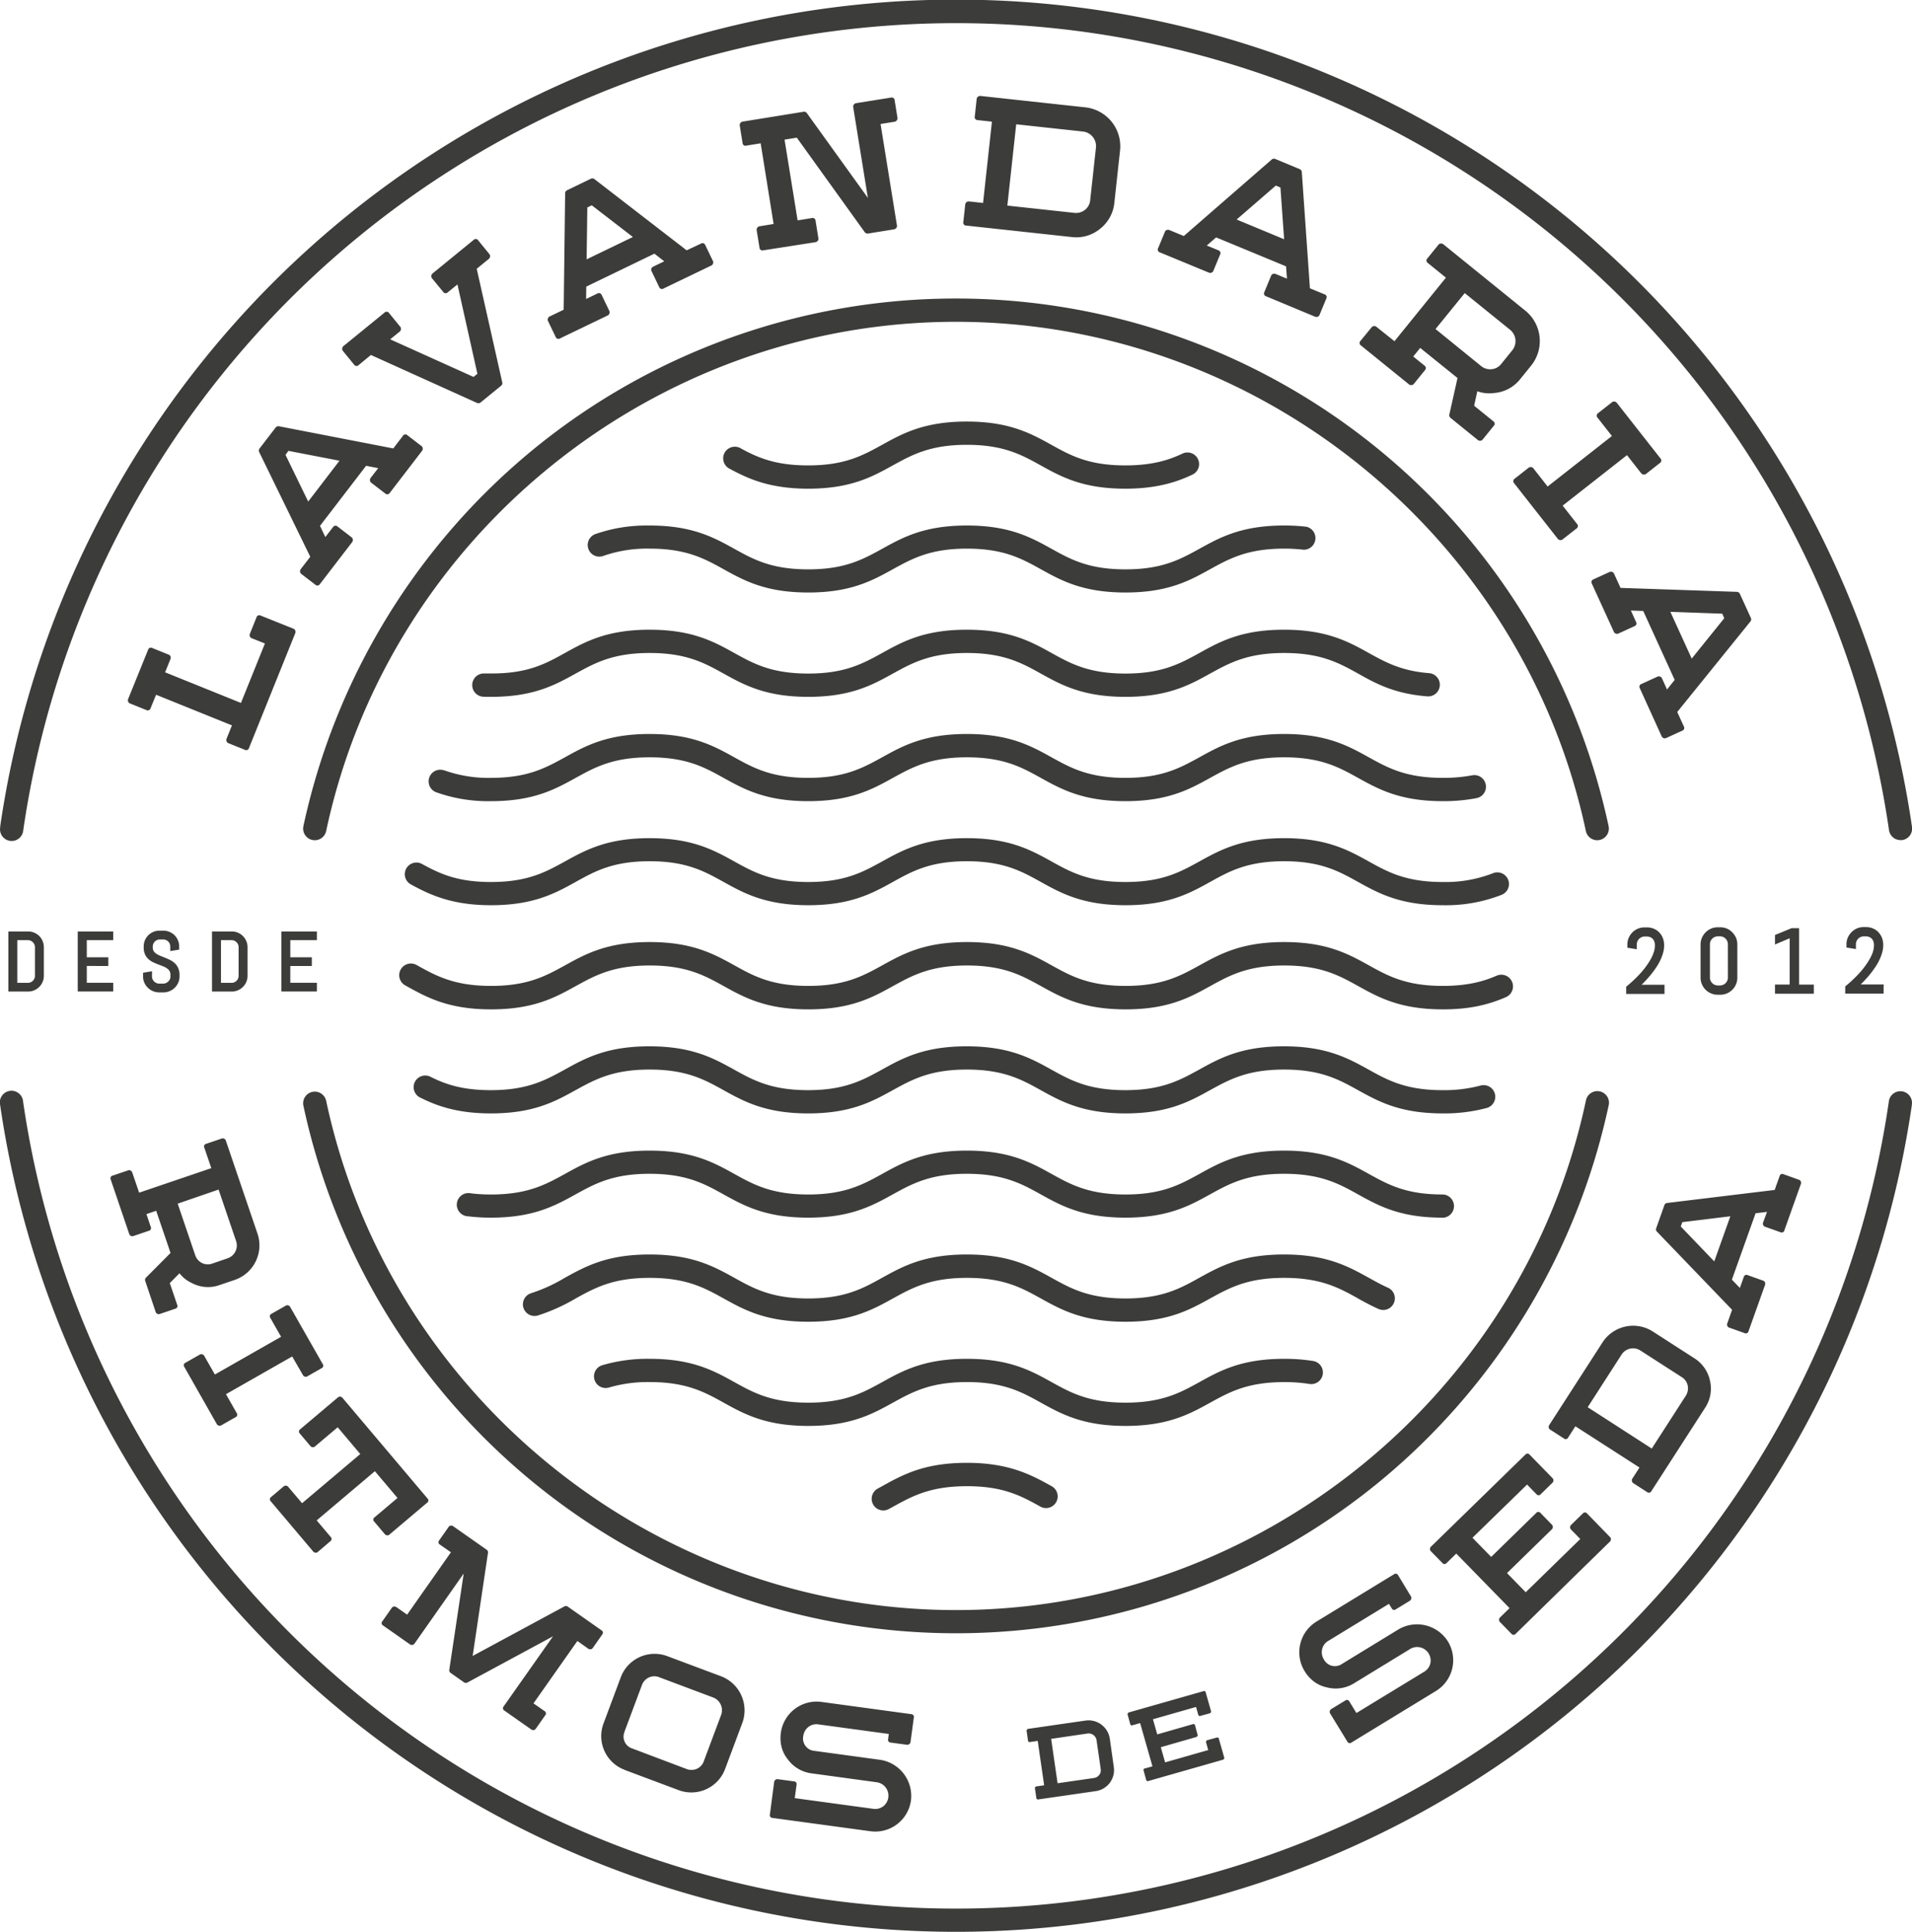<svg id="Layer_1" data-name="Layer 1" xmlns="http://www.w3.org/2000/svg" viewBox="0 0 749.05 756.79"><defs><style>.cls-1{fill:#3c3c3a;}</style></defs><path class="cls-1" d="M255.21,105.14a1.18,1.18,0,0,0,0,1l3,6.23A1.16,1.16,0,0,0,260,113l18.71-9a1.29,1.29,0,0,0,.61-.71,1.17,1.17,0,0,0,0-1l-3-6.24a1.15,1.15,0,0,0-1.74-.6L269,98.06,232.9,70.18a1.32,1.32,0,0,0-1.4-.17l-9.35,4.52a1.33,1.33,0,0,0-.75,1.2l-.57,45.6L215.28,124a1.35,1.35,0,0,0-.61.72,1.14,1.14,0,0,0,0,1l3,6.23a1.16,1.16,0,0,0,1.74.61l18.71-9a1.35,1.35,0,0,0,.61-.72,1.18,1.18,0,0,0,0-1l-3-6.24A1.16,1.16,0,0,0,234,115l-4.39,2.12.07-4.84,26.7-12.91,3.84,3-4.39,2.12A1.35,1.35,0,0,0,255.21,105.14Zm-25.39-3.54.27-20.33,1.75-.84,16.1,12.41Zm-73.18,28.26-3.78,3.07,32.66,14.73,1.51-1.23-7.82-35-3.78,3.07a1.14,1.14,0,0,1-1.82-.18L169.23,109a1.22,1.22,0,0,1-.24-1,1.31,1.31,0,0,1,.43-.84L185.53,94a1.15,1.15,0,0,1,1.83.18l4.37,5.37a1.19,1.19,0,0,1,.25,1,1.31,1.31,0,0,1-.44.84l-4.78,3.9,10,44.48a1.31,1.31,0,0,1-.44,1.34l-8.06,6.57a1.34,1.34,0,0,1-1.4.16l-41.55-18.78L140.53,143a1.15,1.15,0,0,1-1.83-.18l-4.38-5.37a1.22,1.22,0,0,1-.24-1,1.31,1.31,0,0,1,.43-.84l16.11-13.13a1.16,1.16,0,0,1,1.83.19l4.38,5.37a1.22,1.22,0,0,1,.24,1A1.35,1.35,0,0,1,156.64,129.86Zm431,503.77,3.75-3.66L570.51,608.6l-3.75,3.67a1.07,1.07,0,0,1-1.71,0l-4.51-4.62a1.12,1.12,0,0,1-.32-.9,1.26,1.26,0,0,1,.33-.81l37-36.08a1.06,1.06,0,0,1,1.71,0l9,9.23a1.09,1.09,0,0,1,.31.9,1.26,1.26,0,0,1-.33.82l-4.62,4.51a1.07,1.07,0,0,1-1.71,0l-3.66-3.76L576.86,602.4l7.33,7.51,17.61-17.2a1.08,1.08,0,0,1,1.72,0l4.51,4.62a1.11,1.11,0,0,1,.3.9,1.17,1.17,0,0,1-.33.82l-17.61,17.19,7.33,7.51,21.37-20.86-3.67-3.76a1.1,1.1,0,0,1-.31-.89,1.26,1.26,0,0,1,.33-.82l4.62-4.51a1.07,1.07,0,0,1,1.71,0l9,9.24a1.08,1.08,0,0,1,.31.9,1.16,1.16,0,0,1-.33.81L593.82,640a1.07,1.07,0,0,1-1.71,0l-4.51-4.61a1.09,1.09,0,0,1-.31-.9A1.23,1.23,0,0,1,587.62,633.63ZM379.58,78.9a1.31,1.31,0,0,0-.9.28,1.18,1.18,0,0,0-.53.87l-.75,6.89a1.14,1.14,0,0,0,1.15,1.43l41.32,4.49a14.62,14.62,0,0,0,11-3.15,14.79,14.79,0,0,0,5.69-10.27l2.25-20.66a15.36,15.36,0,0,0-13.43-16.71l-41.32-4.49a1.32,1.32,0,0,0-.9.29,1.18,1.18,0,0,0-.53.86l-.75,6.89A1.15,1.15,0,0,0,383,47.05l5.6.61-3.47,31.85Zm18.53-30.21,26.25,2.85a5.74,5.74,0,0,1,5,6.21L427.1,78.41a5.4,5.4,0,0,1-2.05,3.8,5.64,5.64,0,0,1-4.15,1.18l-26.26-2.85Zm-82-4.36L340,77.52l-5.75-35.58a1.17,1.17,0,0,1,.28-1,1.35,1.35,0,0,1,.8-.52L349,38.24a1.15,1.15,0,0,1,1.49,1.08l1.11,6.84a1.18,1.18,0,0,1-.29,1,1.33,1.33,0,0,1-.79.52l-5.55.89,6.42,39.75a1.16,1.16,0,0,1-.28,1,1.38,1.38,0,0,1-.79.51l-10.26,1.66a1.34,1.34,0,0,1-1.3-.56l-26.6-37-4.8.77,5.11,31.63,5.56-.9a1.14,1.14,0,0,1,1.48,1.08l1.11,6.84a1.17,1.17,0,0,1-.28,1,1.28,1.28,0,0,1-.8.51L299,98.07A1.15,1.15,0,0,1,297.54,97l-1.11-6.84a1.23,1.23,0,0,1,.28-1,1.38,1.38,0,0,1,.8-.51l5.56-.9L298,56.14l-5.55.9A1.14,1.14,0,0,1,290.91,56l-1.11-6.84a1.19,1.19,0,0,1,.28-1,1.33,1.33,0,0,1,.8-.51l23.93-3.87A1.34,1.34,0,0,1,316.11,44.33ZM34,368.3V375h8.43v3.41H34V385H44.36v3.41H30.45V364.89H44.36v3.41ZM405.62,700a.64.64,0,0,0-.17.53l.54,3.76a.64.64,0,0,0,.81.61l22.55-3.26a8.32,8.32,0,0,0,7-9.42L434.76,681a8.42,8.42,0,0,0-9.41-7l-22.56,3.26a.73.73,0,0,0-.44.27.66.66,0,0,0-.16.53l.54,3.76a.63.63,0,0,0,.81.6l3-.44,2.52,17.39-3.06.44A.68.68,0,0,0,405.62,700Zm20.47-20.92a3.16,3.16,0,0,1,3.5,2.62L431.22,693a3,3,0,0,1-.57,2.3,3.11,3.11,0,0,1-2,1.2l-14.33,2.07-2.52-17.39ZM540,580.79A261.47,261.47,0,0,1,118.86,433.15a4.56,4.56,0,0,1,8.92-1.9c24.64,115.59,128.41,199.48,246.75,199.48s222.11-83.89,246.75-199.48a4.56,4.56,0,1,1,8.91,1.9A262.34,262.34,0,0,1,540,580.79Zm-91.51,112,3-.85L446.66,675l-3,.85a.65.65,0,0,1-.89-.49l-1-3.66a.61.61,0,0,1,.09-.55.76.76,0,0,1,.39-.33l29.22-8.32a.62.62,0,0,1,.88.48l2.08,7.31a.61.61,0,0,1-.09.55.71.71,0,0,1-.39.33l-3.66,1a.63.63,0,0,1-.88-.49l-.84-3-16.89,4.82,1.69,5.93,13.92-4a.62.62,0,0,1,.88.48l1,3.66a.68.68,0,0,1-.09.55.78.78,0,0,1-.4.33l-13.92,4,1.69,5.94,16.89-4.82-.85-3a.64.64,0,0,1,.1-.55.66.66,0,0,1,.4-.33l3.65-1a.63.63,0,0,1,.88.49l2.08,7.3a.64.64,0,0,1-.09.55.77.77,0,0,1-.4.33l-29.22,8.33a.63.63,0,0,1-.88-.49l-1-3.65a.64.64,0,0,1,.09-.55A.72.72,0,0,1,448.51,692.74Zm111.85-41.12a5.29,5.29,0,0,0-7.86-5.72l-22,13.45A13.61,13.61,0,0,1,519.78,661a12.71,12.71,0,0,1-5-2.25,14.26,14.26,0,0,1-3.69-4.12,14.11,14.11,0,0,1,4.69-19.41l30.31-18.5a1.07,1.07,0,0,1,1.67.4l5,8.27a1.07,1.07,0,0,1,.1.94,1.22,1.22,0,0,1-.5.73l-5.51,3.36a1.07,1.07,0,0,1-1.66-.41l-1.05-1.72-23.77,14.51a5.08,5.08,0,0,0-2.4,3.23,5.34,5.34,0,0,0,.65,4,4.88,4.88,0,0,0,7.21,1.74l22-13.45a14.3,14.3,0,0,1,19.41,4.7,14.12,14.12,0,0,1-4.7,19.41l-33.07,20.18a1.07,1.07,0,0,1-1.66-.41l-6.73-11a1.1,1.1,0,0,1-.1-.94,1.25,1.25,0,0,1,.51-.72l5.51-3.36a1.07,1.07,0,0,1,1.66.4l2.73,4.48L558,654.85A5.27,5.27,0,0,0,560.36,651.62ZM347.93,681.26l.27-2-27.58-3.75a5.06,5.06,0,0,0-3.91,1,5.3,5.3,0,0,0-2,3.49,4.86,4.86,0,0,0,4.49,5.9l25.59,3.49a14.3,14.3,0,0,1,12.09,15.89A14.11,14.11,0,0,1,341,717.37l-38.38-5.22a1.07,1.07,0,0,1-1-1.36L303.3,698a1.12,1.12,0,0,1,.52-.79,1.2,1.2,0,0,1,.85-.24l6.39.87a1.07,1.07,0,0,1,1,1.36l-.71,5.2,30.79,4.19a5.26,5.26,0,0,0,3.9-1,5.3,5.3,0,0,0-2.49-9.4L318,694.7a13.6,13.6,0,0,1-9.33-5.45,12.78,12.78,0,0,1-2.49-4.91,14.61,14.61,0,0,1-.27-5.54,14.14,14.14,0,0,1,15.9-12.09L357,671.5a1.07,1.07,0,0,1,1,1.36l-1.3,9.6a1.11,1.11,0,0,1-.52.8,1.31,1.31,0,0,1-.85.24l-6.39-.87A1.08,1.08,0,0,1,347.93,681.26ZM114.47,531.38,88.53,546.16l4.19,7.37a1.07,1.07,0,0,1-.45,1.65l-5.61,3.19a1.12,1.12,0,0,1-1,.08,1.26,1.26,0,0,1-.7-.53L72.22,535.49a1.07,1.07,0,0,1,.45-1.65l5.61-3.2a1.13,1.13,0,0,1,1-.08,1.26,1.26,0,0,1,.7.53l4.2,7.36,25.94-14.78-4.2-7.37a1.07,1.07,0,0,1,.46-1.65l5.61-3.19a1.07,1.07,0,0,1,.94-.08,1.21,1.21,0,0,1,.71.53l12.78,22.43a1.06,1.06,0,0,1-.45,1.65l-5.61,3.2a1.1,1.1,0,0,1-.94.08,1.23,1.23,0,0,1-.7-.53Zm-39.3-28.76a13.46,13.46,0,0,0,10.82.8l6.11-2.08a14.3,14.3,0,0,0,8.83-17.92L88.45,446.75a1.18,1.18,0,0,0-.59-.65,1.09,1.09,0,0,0-.94-.11l-6.12,2.08a1.07,1.07,0,0,0-.75,1.54l2.73,8-28.27,9.61-2.73-8a1.3,1.3,0,0,0-.59-.65,1.14,1.14,0,0,0-.95-.11l-6.11,2.08a1.07,1.07,0,0,0-.75,1.54l7.27,21.39a1.26,1.26,0,0,0,.59.65,1.11,1.11,0,0,0,.95.11l6.11-2.08a1.07,1.07,0,0,0,.75-1.54l-1.68-5,3.82-1.3,5.62,16.52-9.61,9.66a1.22,1.22,0,0,0-.31,1.28L61,514a1.24,1.24,0,0,0,.6.65,1.09,1.09,0,0,0,.94.11l6.11-2.08a1.07,1.07,0,0,0,.76-1.54l-2.89-8.5,3.8-3.85A12.86,12.86,0,0,0,75.17,502.62ZM85.63,466l6.89,20.25a5.33,5.33,0,0,1-3.27,6.65L83.13,495a5.06,5.06,0,0,1-4-.23,5.27,5.27,0,0,1-2.63-3l-6.89-20.25Zm413.11-358.7a1.17,1.17,0,0,0-.76.69l-2.64,6.4a1.14,1.14,0,0,0,.7,1.69l19.2,8a1.33,1.33,0,0,0,.94,0,1.15,1.15,0,0,0,.75-.69l2.65-6.4a1.14,1.14,0,0,0-.7-1.69l-5.7-2.36L510,67.41a1.34,1.34,0,0,0-.81-1.15l-9.6-4a1.32,1.32,0,0,0-1.39.24L463.77,92.46l-5.7-2.36a1.28,1.28,0,0,0-.94,0,1.16,1.16,0,0,0-.75.68l-2.65,6.4a1.14,1.14,0,0,0,.7,1.7l19.21,7.94a1.28,1.28,0,0,0,.94,0,1.18,1.18,0,0,0,.75-.68l2.65-6.4a1.16,1.16,0,0,0-.7-1.7l-4.51-1.86L476.43,93l27.4,11.34.35,4.82-4.5-1.86A1.33,1.33,0,0,0,498.74,107.33ZM484.47,86,499.82,72.7l1.81.75,1.44,20.27ZM146.79,594.36l8.94-7.55-8.86-10.48-22.8,19.27,5.47,6.47a1.07,1.07,0,0,1-.15,1.71L124.46,608a1.14,1.14,0,0,1-.92.24,1.27,1.27,0,0,1-.79-.39l-16.66-19.72a1.08,1.08,0,0,1,.14-1.71l4.93-4.17a1.14,1.14,0,0,1,.92-.24,1.19,1.19,0,0,1,.79.39l5.47,6.47,22.81-19.27-8.86-10.48-8.94,7.55a1.1,1.1,0,0,1-.91.25,1.26,1.26,0,0,1-.79-.39l-4.17-4.93a1.08,1.08,0,0,1,.14-1.71l14.8-12.5a1.06,1.06,0,0,1,.91-.24,1.23,1.23,0,0,1,.79.38l33.34,39.46a1.06,1.06,0,0,1-.15,1.7l-14.79,12.5a1.12,1.12,0,0,1-.92.25,1.27,1.27,0,0,1-.79-.39l-4.16-4.93A1.07,1.07,0,0,1,146.79,594.36Zm79.4,48.48L209,667.28l4.3,3a1.07,1.07,0,0,1,.29,1.68l-3.71,5.29a1.12,1.12,0,0,1-.82.47,1.22,1.22,0,0,1-.86-.17l-10.57-7.42a1.08,1.08,0,0,1-.3-1.69L216.66,641l-33.54,18.11a1.29,1.29,0,0,1-1.32-.06l-5.28-3.72a1.21,1.21,0,0,1-.5-1.21l5.64-37.7-19.3,27.49a1.14,1.14,0,0,1-.83.47,1.24,1.24,0,0,1-.86-.17l-10.57-7.42a1.07,1.07,0,0,1-.29-1.69l3.71-5.28a1.07,1.07,0,0,1,.82-.47,1.27,1.27,0,0,1,.87.17l4.29,3,17.16-24.43-4.3-3a1.06,1.06,0,0,1-.29-1.68l3.71-5.29a1.1,1.1,0,0,1,.82-.47,1.19,1.19,0,0,1,.86.18l13.21,9.27a1.23,1.23,0,0,1,.5,1.22l-6,40.38,35.93-19.4a1.23,1.23,0,0,1,1.31.06l13.21,9.28a1.07,1.07,0,0,1,.3,1.68l-3.71,5.29a1.12,1.12,0,0,1-.82.47,1.26,1.26,0,0,1-.87-.18ZM66.79,258.15l-2.11,5.22,29.72,12,9.39-23.29L98.57,250a1.17,1.17,0,0,1-.69-.75,1.28,1.28,0,0,1,0-.94l2.59-6.43a1.15,1.15,0,0,1,1.69-.72L115,246.3a1.22,1.22,0,0,1,.69.75,1.28,1.28,0,0,1,0,.94L97.56,293a1.13,1.13,0,0,1-1.68.71l-6.43-2.59a1.18,1.18,0,0,1-.69-.74,1.31,1.31,0,0,1,0-1l2.11-5.22-29.72-12L59,277.42a1.15,1.15,0,0,1-1.69.72l-6.42-2.59a1.16,1.16,0,0,1-.7-.75,1.33,1.33,0,0,1,0-.94L58,254.59a1.15,1.15,0,0,1,1.69-.72l6.42,2.59a1.13,1.13,0,0,1,.69.74A1.31,1.31,0,0,1,66.79,258.15ZM209,176A261.47,261.47,0,0,1,630.19,323.64a4.57,4.57,0,0,1-3.51,5.41,4.45,4.45,0,0,1-.95.1,4.55,4.55,0,0,1-4.45-3.61C596.64,210,492.86,126.06,374.53,126.06S152.42,210,127.78,325.54a4.56,4.56,0,0,1-8.92-1.9A262.28,262.28,0,0,1,209,176ZM93.2,365.37a6.09,6.09,0,0,0-2.4-.48H83.06v23.54H90.8a6.24,6.24,0,0,0,4.37-1.81,6.11,6.11,0,0,0,1.32-1.95h0a6.11,6.11,0,0,0,.49-2.41V371.07a6.11,6.11,0,0,0-.49-2.41,6.12,6.12,0,0,0-3.29-3.29Zm.28,16.89a2.69,2.69,0,0,1-.22,1.07,2.78,2.78,0,0,1-.59.88,3,3,0,0,1-.89.6,2.74,2.74,0,0,1-1.08.21H86.57V368.3H90.7a2.74,2.74,0,0,1,1.08.21,2.93,2.93,0,0,1,.88.6,2.74,2.74,0,0,1,.82,2Zm597.27,97.61a1.11,1.11,0,0,0,.67.67l6.08,2.16a1.07,1.07,0,0,0,1.55-.73l6.5-18.25a1.25,1.25,0,0,0-.07-.88,1.07,1.07,0,0,0-.67-.66L698.73,460a1.07,1.07,0,0,0-1.55.73l-1.93,5.42-42.19,5.11a1.24,1.24,0,0,0-1,.81l-3.24,9.12a1.23,1.23,0,0,0,.29,1.28l29.46,30.63-1.92,5.41a1.19,1.19,0,0,0,.06.88,1.09,1.09,0,0,0,.67.67l6.08,2.17a1.08,1.08,0,0,0,1.55-.74l6.5-18.24a1.25,1.25,0,0,0-.07-.88,1.09,1.09,0,0,0-.67-.67l-6.08-2.17a1.08,1.08,0,0,0-1.55.74l-1.52,4.27-3.13-3.25,9.28-26,4.48-.55L690.68,479A1.2,1.2,0,0,0,690.75,479.87Zm-19.17,14.27-13.12-13.67.61-1.71,18.81-2.3ZM113.73,368.3V375h8.43v3.41h-8.43V385h10.42v3.41H110.23V364.89h13.92v3.41ZM.05,323.94a378.42,378.42,0,0,1,749,0,4.54,4.54,0,0,1-3.85,5.16,3.67,3.67,0,0,1-.66,0,4.55,4.55,0,0,1-4.5-3.91,369.31,369.31,0,0,0-730.92,0,4.56,4.56,0,1,1-9-1.3Zm733.66,49a8.73,8.73,0,0,0,.44-2.67,4.3,4.3,0,0,0-.26-1.57,3.14,3.14,0,0,0-.69-1.06,2.7,2.7,0,0,0-1-.61,3.18,3.18,0,0,0-1.19-.22h-.83a3,3,0,0,0-1.2.24,3.26,3.26,0,0,0-1,.67,3.06,3.06,0,0,0-.9,2.19v1.87l-3.7-.6v-1.27a6.54,6.54,0,0,1,.52-2.61,7,7,0,0,1,1.44-2.12,6.57,6.57,0,0,1,4.73-2h1a7,7,0,0,1,2.59.49,6.2,6.2,0,0,1,2.16,1.44,7,7,0,0,1,1.44,2.22,7.92,7.92,0,0,1,.52,2.9,10.75,10.75,0,0,1-.47,3.1,18.65,18.65,0,0,1-1.17,3,23.41,23.41,0,0,1-1.66,2.8c-.6.87-1.23,1.73-1.88,2.53a46.57,46.57,0,0,1-3.67,4h9v3.59H722.89v-2.84l.27-.22a50.45,50.45,0,0,0,5.55-5.3c.68-.76,1.35-1.58,2-2.5a23.88,23.88,0,0,0,1.74-2.68A16.11,16.11,0,0,0,733.71,373ZM108,167.47l-6.33,8.24a1.32,1.32,0,0,0-.12,1.4l20,41L117.78,223a1.32,1.32,0,0,0-.22.92,1.18,1.18,0,0,0,.46.9l5.5,4.22a1.16,1.16,0,0,0,1.82-.24L138,212.32a1.29,1.29,0,0,0,.23-.92,1.17,1.17,0,0,0-.47-.9l-5.49-4.22a1.15,1.15,0,0,0-1.82.23l-3,3.87L125.36,206l18.06-23.53,4.75.92-3,3.87a1.3,1.3,0,0,0-.23.91,1.21,1.21,0,0,0,.46.91l5.5,4.22a1.15,1.15,0,0,0,1.82-.24l12.66-16.49a1.29,1.29,0,0,0,.22-.91,1.15,1.15,0,0,0-.46-.91l-5.49-4.22a1.16,1.16,0,0,0-1.83.24l-3.75,4.9L109.35,167A1.35,1.35,0,0,0,108,167.47Zm5,9.15,20,3.86-12.26,16-8.89-18.29ZM710.59,389.28H695.37v-3.59h5.76V367.56L695.37,370v-3.72l6.52-2.68h2.93v22.1h5.77ZM13.42,365.37a6.17,6.17,0,0,0-2.41-.48H3.28v23.54H11a6.18,6.18,0,0,0,2.41-.49,6.2,6.2,0,0,0,3.28-3.27h0a6.11,6.11,0,0,0,.49-2.41V371.07a6.11,6.11,0,0,0-.49-2.41,6,6,0,0,0-1.32-2A6.27,6.27,0,0,0,13.42,365.37Zm.27,16.89a2.56,2.56,0,0,1-.22,1.07,2.67,2.67,0,0,1-.59.88,3,3,0,0,1-.89.6,2.72,2.72,0,0,1-1.07.21H6.78V368.3h4.14a2.72,2.72,0,0,1,1.07.21,2.65,2.65,0,0,1,.88.6,2.81,2.81,0,0,1,.6.88,2.61,2.61,0,0,1,.22,1.08Zm231,311.08,21.16,7.92A14.12,14.12,0,0,0,284.06,693l6.78-18.14a14.29,14.29,0,0,0-8.28-18.17l-21.16-7.92A14.14,14.14,0,0,0,243.22,657l-6.78,18.14a14.11,14.11,0,0,0,8.28,18.18Zm0-15.07,6.79-18.14a5.24,5.24,0,0,1,2.73-3,5.05,5.05,0,0,1,4-.11L279.46,665a5.35,5.35,0,0,1,3.07,6.76l-6.79,18.14a5.07,5.07,0,0,1-2.72,3,5.31,5.31,0,0,1-4,.11L247.83,685a4.88,4.88,0,0,1-3.08-6.76ZM59.55,380.48v2.09a2.34,2.34,0,0,0,.23,1.05,2.85,2.85,0,0,0,.64.9,3,3,0,0,0,.94.6,2.82,2.82,0,0,0,1.11.22h1.39a2.74,2.74,0,0,0,1.1-.22,2.93,2.93,0,0,0,.94-.61,2.85,2.85,0,0,0,.64-.89,2.48,2.48,0,0,0,.23-1.05v-.66a3,3,0,0,0-.34-1.5,3.35,3.35,0,0,0-1-1.05,6.57,6.57,0,0,0-1.51-.81c-.61-.25-1.24-.49-1.9-.73s-1.33-.54-2-.85a7.74,7.74,0,0,1-1.85-1.23,6,6,0,0,1-1.36-1.88,6.5,6.5,0,0,1-.51-2.7v-.41a6.1,6.1,0,0,1,.48-2.41,6.17,6.17,0,0,1,3.28-3.28,6.18,6.18,0,0,1,2.42-.48H64a6.09,6.09,0,0,1,2.4.48,6.44,6.44,0,0,1,2,1.32,6.27,6.27,0,0,1,1.32,2,6.1,6.1,0,0,1,.48,2.41V372l-3.5.57v-1.78a2.74,2.74,0,0,0-.21-1.08,3,3,0,0,0-.59-.88,3.16,3.16,0,0,0-.88-.59,2.69,2.69,0,0,0-1.07-.21H62.63a2.69,2.69,0,0,0-1.07.21,3,3,0,0,0-.9.6,3,3,0,0,0-.59.87,2.78,2.78,0,0,0-.22,1.08v.41a2.61,2.61,0,0,0,.34,1.38,3.33,3.33,0,0,0,1,1,7.05,7.05,0,0,0,1.52.81l1.9.77c.68.27,1.34.57,2,.89a8.21,8.21,0,0,1,1.85,1.27,6,6,0,0,1,1.35,1.91,6.55,6.55,0,0,1,.52,2.71v.66a5.67,5.67,0,0,1-.53,2.42,6.34,6.34,0,0,1-3.37,3.26,6.22,6.22,0,0,1-2.42.48H62.37a6.18,6.18,0,0,1-2.42-.48,6.25,6.25,0,0,1-2-1.31A6.45,6.45,0,0,1,56.57,385a5.69,5.69,0,0,1-.52-2.42v-1.52ZM647.89,373a8.43,8.43,0,0,0,.44-2.67,4.3,4.3,0,0,0-.26-1.57,3,3,0,0,0-.69-1.06,2.58,2.58,0,0,0-1-.61,3.22,3.22,0,0,0-1.19-.22h-.83a3,3,0,0,0-1.21.24,3.22,3.22,0,0,0-1,.67,3,3,0,0,0-.67,1,3,3,0,0,0-.24,1.21v1.87l-3.7-.6v-1.27a6.55,6.55,0,0,1,.53-2.61,6.89,6.89,0,0,1,1.43-2.12,6.79,6.79,0,0,1,2.13-1.44,6.72,6.72,0,0,1,2.61-.52h1a7.07,7.07,0,0,1,2.6.49,6.44,6.44,0,0,1,2.16,1.44,6.78,6.78,0,0,1,1.43,2.23,7.63,7.63,0,0,1,.52,2.89,10.85,10.85,0,0,1-.47,3.1,17.93,17.93,0,0,1-1.17,3,23.41,23.41,0,0,1-1.66,2.8c-.61.9-1.24,1.74-1.88,2.53a45.12,45.12,0,0,1-3.67,4h9v3.59H637.07v-2.84l.28-.22a51.28,51.28,0,0,0,5.55-5.3c.68-.77,1.37-1.61,2-2.5a24.69,24.69,0,0,0,1.75-2.69A15.63,15.63,0,0,0,647.89,373Zm-8.55,207.2a1.09,1.09,0,0,0,.5.8l5.43,3.5a1.08,1.08,0,0,0,1.68-.37l21-32.57a13.62,13.62,0,0,0,2-10.49,13.78,13.78,0,0,0-6.19-9L647.4,521.53a14.29,14.29,0,0,0-19.52,4.23l-21,32.57a1.23,1.23,0,0,0-.14.87,1.08,1.08,0,0,0,.5.8l5.43,3.5a1.06,1.06,0,0,0,1.67-.36l2.84-4.41,25.11,16.16-2.84,4.41A1.23,1.23,0,0,0,639.34,580.17ZM622,551.26l13.32-20.69a5.34,5.34,0,0,1,7.25-1.57l16.29,10.48a5.12,5.12,0,0,1,2.32,3.29,5.35,5.35,0,0,1-.75,4l-13.33,20.69Zm54.54-187.49a6.72,6.72,0,0,0-2.61-.52h-1a6.62,6.62,0,0,0-4.75,2,6.72,6.72,0,0,0-1.43,2.12,6.55,6.55,0,0,0-.53,2.61v13a6.55,6.55,0,0,0,.53,2.61,6.62,6.62,0,0,0,3.57,3.56,6.55,6.55,0,0,0,2.61.53h1a6.55,6.55,0,0,0,2.61-.53,6.65,6.65,0,0,0,3.56-3.56,6.54,6.54,0,0,0,.52-2.61v-13a6.54,6.54,0,0,0-.52-2.61,6.89,6.89,0,0,0-1.43-2.12A6.79,6.79,0,0,0,676.56,363.77Zm.39,19.15a3,3,0,0,1-.24,1.21,3.44,3.44,0,0,1-.67,1,3,3,0,0,1-1,.67,2.92,2.92,0,0,1-1.2.24H673a3,3,0,0,1-1.2-.24,3.08,3.08,0,0,1-1-.67,3.28,3.28,0,0,1-.68-1,3,3,0,0,1-.24-1.21v-13a2.88,2.88,0,0,1,.25-1.21,3.25,3.25,0,0,1,.66-1,3.49,3.49,0,0,1,1-.67,3,3,0,0,1,1.2-.24h.83a3,3,0,0,1,2.19.91,3,3,0,0,1,.67,1,3.07,3.07,0,0,1,.24,1.21ZM606.3,190.59l25.19-19.79-5.61-7.15a1.15,1.15,0,0,1,.22-1.82l5.45-4.28a1.19,1.19,0,0,1,1-.23,1.37,1.37,0,0,1,.83.45l17.11,21.79a1.15,1.15,0,0,1-.22,1.83l-5.44,4.28a1.21,1.21,0,0,1-1,.22,1.36,1.36,0,0,1-.83-.44l-5.61-7.15-25.2,19.78,5.62,7.15a1.16,1.16,0,0,1-.22,1.83l-5.45,4.27a1.18,1.18,0,0,1-1,.23,1.36,1.36,0,0,1-.83-.44l-17.11-21.8a1.15,1.15,0,0,1,.22-1.82l5.45-4.28a1.19,1.19,0,0,1,1-.23,1.3,1.3,0,0,1,.83.45ZM749,432.85a378.42,378.42,0,0,1-748.95,0,4.56,4.56,0,1,1,9-1.3,369.31,369.31,0,0,0,730.92,0,4.55,4.55,0,1,1,9,1.3ZM685.93,242.08l-4.32-9.46a1.33,1.33,0,0,0-1.18-.77l-45.57-1.55-2.56-5.61a1.28,1.28,0,0,0-.71-.63,1.19,1.19,0,0,0-1,0l-6.3,2.88a1.16,1.16,0,0,0-.65,1.72l8.64,18.91a1.33,1.33,0,0,0,.7.63,1.21,1.21,0,0,0,1,0l6.3-2.88a1.14,1.14,0,0,0,.64-1.72l-2-4.43,4.84.17,12.32,27-3,3.77-2-4.43a1.33,1.33,0,0,0-.7-.63,1.21,1.21,0,0,0-1,0l-6.3,2.88a1.14,1.14,0,0,0-.64,1.72L651,288.5a1.35,1.35,0,0,0,.71.63,1.18,1.18,0,0,0,1,0l6.3-2.87a1.15,1.15,0,0,0,.64-1.72l-2.57-5.62,28.67-35.46A1.33,1.33,0,0,0,685.93,242.08ZM662.75,258l-8.36-18.32,20.31.72.81,1.77ZM539.2,128a1.27,1.27,0,0,0-.9-.25,1.17,1.17,0,0,0-.92.44L533,133.52a1.15,1.15,0,0,0,.19,1.83l18.84,15.26a1.37,1.37,0,0,0,.91.25,1.2,1.2,0,0,0,.92-.44l4.36-5.39a1.15,1.15,0,0,0-.19-1.83l-4.38-3.54,2.73-3.36L571,148.08l-3.19,14.27a1.32,1.32,0,0,0,.44,1.34L579,172.4a1.27,1.27,0,0,0,.91.25,1.17,1.17,0,0,0,.92-.44l4.36-5.38A1.16,1.16,0,0,0,585,165l-7.49-6.06,1.25-5.67a13.73,13.73,0,0,0,6.54.69,14.42,14.42,0,0,0,10.27-5.46l4.36-5.39a15.33,15.33,0,0,0-2.24-21.31l-32.3-26.15a1.3,1.3,0,0,0-.91-.25,1.17,1.17,0,0,0-.92.44l-4.36,5.38a1.15,1.15,0,0,0,.2,1.83l7.06,5.72-20.16,24.9Zm34.63-13.18,17.84,14.43a5.74,5.74,0,0,1,.83,7.92l-4.36,5.38a5.42,5.42,0,0,1-3.78,2.09,5.64,5.64,0,0,1-4.13-1.25L562.39,128.9ZM412,582.2a4.56,4.56,0,1,1-4.42,8c-7.41-4.12-14.42-8-28.78-8s-21.4,3.9-28.86,8l-1.72.94a4.51,4.51,0,0,1-2.18.56,4.56,4.56,0,0,1-2.2-8.55l1.68-.92c8.14-4.52,16.56-9.18,33.28-9.18S404.25,577.91,412,582.2Zm28.94-23.61c-16.71,0-25.14-4.66-33.28-9.18-7.46-4.13-14.51-8-28.86-8s-21.4,3.91-28.86,8c-8.15,4.51-16.57,9.18-33.28,9.18s-25.14-4.66-33.28-9.18c-7.46-4.13-14.51-8-28.87-8a54.2,54.2,0,0,0-15.92,2.13,4.56,4.56,0,1,1-2.65-8.73,63.26,63.26,0,0,1,18.57-2.51c16.72,0,25.14,4.66,33.28,9.18,7.46,4.14,14.51,8,28.87,8s21.4-3.9,28.86-8c8.14-4.52,16.56-9.18,33.28-9.18s25.14,4.66,33.28,9.18c7.46,4.14,14.5,8,28.86,8s21.4-3.9,28.86-8c8.15-4.52,16.57-9.18,33.29-9.18a70.94,70.94,0,0,1,11.34.85,4.55,4.55,0,1,1-1.45,9,62.14,62.14,0,0,0-9.89-.73c-14.36,0-21.41,3.91-28.87,8C466.06,553.93,457.64,558.59,440.92,558.59Zm91-50c-7.46-4.13-14.5-8-28.86-8s-21.41,3.91-28.87,8c-8.14,4.52-16.56,9.19-33.28,9.19s-25.14-4.67-33.28-9.19c-7.46-4.13-14.51-8-28.86-8s-21.4,3.91-28.86,8c-8.15,4.52-16.57,9.19-33.28,9.19s-25.14-4.67-33.28-9.19c-7.46-4.13-14.51-8-28.87-8s-21.4,3.91-28.86,8a72.3,72.3,0,0,1-15,6.76,4.56,4.56,0,0,1-2.6-8.74,63.75,63.75,0,0,0,13.16-6c8.15-4.51,16.57-9.18,33.28-9.18s25.14,4.67,33.29,9.18c7.45,4.14,14.5,8.05,28.86,8.05s21.4-3.91,28.86-8.05c8.14-4.51,16.56-9.18,33.28-9.18s25.14,4.67,33.28,9.18c7.46,4.14,14.5,8.05,28.86,8.05s21.4-3.91,28.86-8.05c8.15-4.51,16.57-9.18,33.29-9.18s25.13,4.67,33.28,9.18c2.44,1.35,4.74,2.63,7.26,3.77a4.56,4.56,0,1,1-3.76,8.3C537,511.41,534.42,510,531.93,508.61ZM565,477c-16.59,0-25-4.69-33.09-9.18-7.47-4.14-14.51-8-28.87-8s-21.41,3.9-28.87,8c-8.14,4.51-16.56,9.18-33.28,9.18s-25.14-4.67-33.28-9.18c-7.46-4.14-14.51-8-28.86-8s-21.4,3.9-28.86,8c-8.15,4.51-16.57,9.18-33.28,9.18s-25.14-4.67-33.28-9.18c-7.46-4.14-14.51-8-28.87-8s-21.39,3.9-28.85,8c-8.15,4.51-16.57,9.18-33.28,9.18a73,73,0,0,1-9-.53,4.55,4.55,0,1,1,1.11-9,64.83,64.83,0,0,0,7.93.46c14.35,0,21.4-3.91,28.86-8,8.14-4.52,16.56-9.19,33.27-9.19s25.14,4.67,33.29,9.19c7.45,4.13,14.5,8,28.86,8s21.4-3.91,28.86-8c8.14-4.52,16.56-9.19,33.28-9.19s25.14,4.67,33.28,9.19c7.46,4.13,14.5,8,28.86,8s21.4-3.91,28.86-8c8.15-4.52,16.57-9.19,33.29-9.19s25.14,4.67,33.28,9.18c7.44,4.12,14.46,8,28.7,8a4.56,4.56,0,0,1,0,9.12Zm17.61-43a64.39,64.39,0,0,1-17.42,2.17c-16.72,0-25.14-4.67-33.29-9.18-7.46-4.13-14.5-8-28.86-8s-21.41,3.91-28.87,8c-8.14,4.51-16.56,9.18-33.28,9.18s-25.14-4.67-33.28-9.18c-7.46-4.13-14.51-8-28.86-8s-21.4,3.91-28.86,8c-8.15,4.51-16.57,9.18-33.28,9.18s-25.14-4.67-33.28-9.18c-7.46-4.13-14.51-8-28.87-8s-21.39,3.91-28.85,8c-8.15,4.51-16.57,9.18-33.28,9.18-13.4,0-21.43-3.09-27.52-6.11a4.55,4.55,0,1,1,4-8.16c5.4,2.68,12,5.16,23.47,5.16,14.35,0,21.4-3.91,28.86-8,8.14-4.52,16.56-9.18,33.27-9.18s25.14,4.66,33.28,9.18c7.46,4.13,14.51,8,28.87,8s21.4-3.91,28.86-8c8.14-4.52,16.56-9.18,33.28-9.18s25.14,4.66,33.28,9.18c7.46,4.13,14.5,8,28.86,8s21.4-3.91,28.86-8c8.15-4.52,16.57-9.18,33.29-9.18s25.13,4.66,33.28,9.18c7.46,4.13,14.51,8,28.87,8a55.23,55.23,0,0,0,15-1.84,4.56,4.56,0,0,1,2.45,8.78ZM590,390.6c-7.55,3.32-15.17,4.81-24.74,4.81-16.72,0-25.14-4.67-33.29-9.19-7.46-4.13-14.5-8-28.86-8s-21.41,3.91-28.87,8c-8.14,4.52-16.56,9.19-33.28,9.19s-25.14-4.67-33.28-9.19c-7.46-4.13-14.51-8-28.86-8s-21.4,3.91-28.86,8c-8.15,4.52-16.57,9.19-33.28,9.19s-25.14-4.67-33.28-9.19c-7.46-4.13-14.51-8-28.87-8s-21.39,3.91-28.85,8c-8.15,4.52-16.57,9.19-33.28,9.19s-25.13-4.67-33.28-9.19l-.36-.2a4.56,4.56,0,0,1,4.42-8l.36.2c7.46,4.14,14.51,8,28.86,8s21.4-3.9,28.86-8c8.14-4.51,16.56-9.18,33.27-9.18s25.14,4.67,33.29,9.18c7.45,4.14,14.5,8,28.86,8s21.4-3.9,28.86-8c8.14-4.51,16.56-9.18,33.28-9.18s25.14,4.67,33.28,9.18c7.46,4.14,14.5,8,28.86,8s21.4-3.9,28.86-8c8.15-4.51,16.57-9.18,33.29-9.18s25.13,4.67,33.28,9.18c7.46,4.14,14.51,8,28.87,8,10.56,0,16.8-2.15,21.06-4A4.56,4.56,0,1,1,590,390.6ZM165.45,338.52c7,3.82,13.81,7,26.91,7,14.35,0,21.4-3.9,28.86-8,8.14-4.51,16.56-9.18,33.27-9.18s25.14,4.67,33.29,9.18c7.45,4.14,14.5,8,28.86,8s21.4-3.9,28.86-8c8.14-4.51,16.56-9.18,33.28-9.18s25.14,4.67,33.28,9.18c7.46,4.14,14.5,8,28.86,8s21.4-3.9,28.86-8c8.15-4.51,16.57-9.18,33.29-9.18s25.13,4.67,33.28,9.18c7.46,4.14,14.51,8,28.87,8a51.1,51.1,0,0,0,19.49-3.37,4.56,4.56,0,1,1,3.38,8.46,59.76,59.76,0,0,1-22.87,4c-16.72,0-25.14-4.67-33.29-9.18-7.46-4.14-14.5-8.05-28.86-8.05s-21.41,3.91-28.87,8.05c-8.14,4.51-16.56,9.18-33.28,9.18s-25.14-4.67-33.28-9.18c-7.46-4.14-14.51-8.05-28.86-8.05s-21.4,3.91-28.86,8.05c-8.15,4.51-16.57,9.18-33.28,9.18s-25.14-4.67-33.28-9.18c-7.46-4.14-14.51-8.05-28.87-8.05s-21.39,3.91-28.85,8.05c-8.15,4.51-16.57,9.18-33.28,9.18-15.22,0-23.8-4-31.28-8.09a4.56,4.56,0,1,1,4.37-8Zm8.45-36.8a51.55,51.55,0,0,0,18.46,3c14.35,0,21.4-3.91,28.86-8,8.14-4.52,16.56-9.19,33.27-9.19s25.14,4.67,33.28,9.19c7.46,4.13,14.51,8,28.87,8s21.4-3.91,28.86-8c8.14-4.52,16.56-9.19,33.28-9.19s25.14,4.67,33.28,9.19c7.46,4.13,14.5,8,28.86,8s21.4-3.91,28.86-8c8.15-4.52,16.57-9.19,33.29-9.19s25.13,4.67,33.28,9.19c7.46,4.13,14.51,8,28.87,8a60,60,0,0,0,11.5-1,4.55,4.55,0,0,1,1.74,8.94,68.39,68.39,0,0,1-13.24,1.19c-16.72,0-25.14-4.67-33.29-9.18-7.46-4.14-14.5-8-28.86-8s-21.41,3.9-28.87,8c-8.14,4.51-16.56,9.18-33.28,9.18s-25.14-4.67-33.28-9.18c-7.46-4.14-14.51-8-28.86-8s-21.4,3.9-28.86,8c-8.15,4.51-16.57,9.18-33.28,9.18s-25.14-4.67-33.28-9.18c-7.46-4.14-14.51-8-28.87-8s-21.39,3.9-28.85,8c-8.15,4.51-16.57,9.18-33.28,9.18a60.35,60.35,0,0,1-21.64-3.55,4.56,4.56,0,0,1,3.18-8.54Zm47.32-45.86c8.14-4.52,16.56-9.18,33.27-9.18s25.14,4.66,33.29,9.18c7.45,4.13,14.5,8,28.86,8s21.4-3.91,28.86-8c8.14-4.52,16.56-9.18,33.28-9.18s25.14,4.66,33.28,9.18c7.46,4.13,14.5,8,28.86,8s21.4-3.91,28.86-8c8.15-4.52,16.57-9.18,33.29-9.18s25.14,4.66,33.28,9.18c6.53,3.61,12.69,7,23.65,7.85a4.56,4.56,0,0,1-.68,9.09c-13-1-20.29-5-27.38-9-7.47-4.13-14.51-8-28.87-8s-21.41,3.91-28.87,8c-8.14,4.52-16.56,9.18-33.28,9.18s-25.14-4.66-33.28-9.18c-7.46-4.13-14.51-8-28.86-8s-21.4,3.91-28.86,8c-8.15,4.52-16.57,9.18-33.28,9.18s-25.14-4.66-33.28-9.18c-7.46-4.13-14.51-8-28.87-8s-21.39,3.91-28.85,8c-8.15,4.52-16.57,9.18-33.28,9.18-1.07,0-2.1,0-3.1-.05a4.56,4.56,0,0,1,.33-9.11c.9,0,1.82,0,2.77,0C206.71,263.9,213.76,260,221.22,255.86Zm33.27-50c16.72,0,25.14,4.67,33.28,9.18,7.46,4.14,14.51,8,28.87,8s21.4-3.9,28.86-8c8.14-4.51,16.56-9.18,33.28-9.18s25.14,4.67,33.28,9.18c7.46,4.14,14.5,8,28.86,8s21.4-3.9,28.86-8c8.15-4.51,16.57-9.18,33.29-9.18a74.33,74.33,0,0,1,8.75.49,4.56,4.56,0,0,1-1.07,9,67,67,0,0,0-7.68-.43c-14.36,0-21.41,3.91-28.87,8-8.14,4.52-16.56,9.19-33.28,9.19s-25.14-4.67-33.28-9.19c-7.46-4.13-14.51-8-28.86-8s-21.4,3.91-28.86,8c-8.15,4.52-16.57,9.19-33.28,9.19s-25.14-4.67-33.28-9.19c-7.46-4.13-14.51-8-28.87-8a51.79,51.79,0,0,0-18.14,2.86,4.55,4.55,0,1,1-3.11-8.56A60.4,60.4,0,0,1,254.49,205.88ZM286,183.71a4.56,4.56,0,1,1,4.33-8c6.45,3.49,13.31,6.61,26.27,6.61,14.35,0,21.4-3.9,28.86-8,8.14-4.51,16.56-9.18,33.28-9.18s25.14,4.67,33.28,9.18c7.46,4.14,14.5,8,28.86,8,11.14,0,17.64-2.38,22.54-4.71a4.56,4.56,0,0,1,3.91,8.23c-5.46,2.61-13.42,5.6-26.45,5.6-16.71,0-25.14-4.67-33.28-9.19-7.46-4.13-14.51-8-28.86-8s-21.4,3.91-28.86,8c-8.15,4.52-16.57,9.19-33.28,9.19C301.56,191.42,293.26,187.61,286,183.71Z"/></svg>
